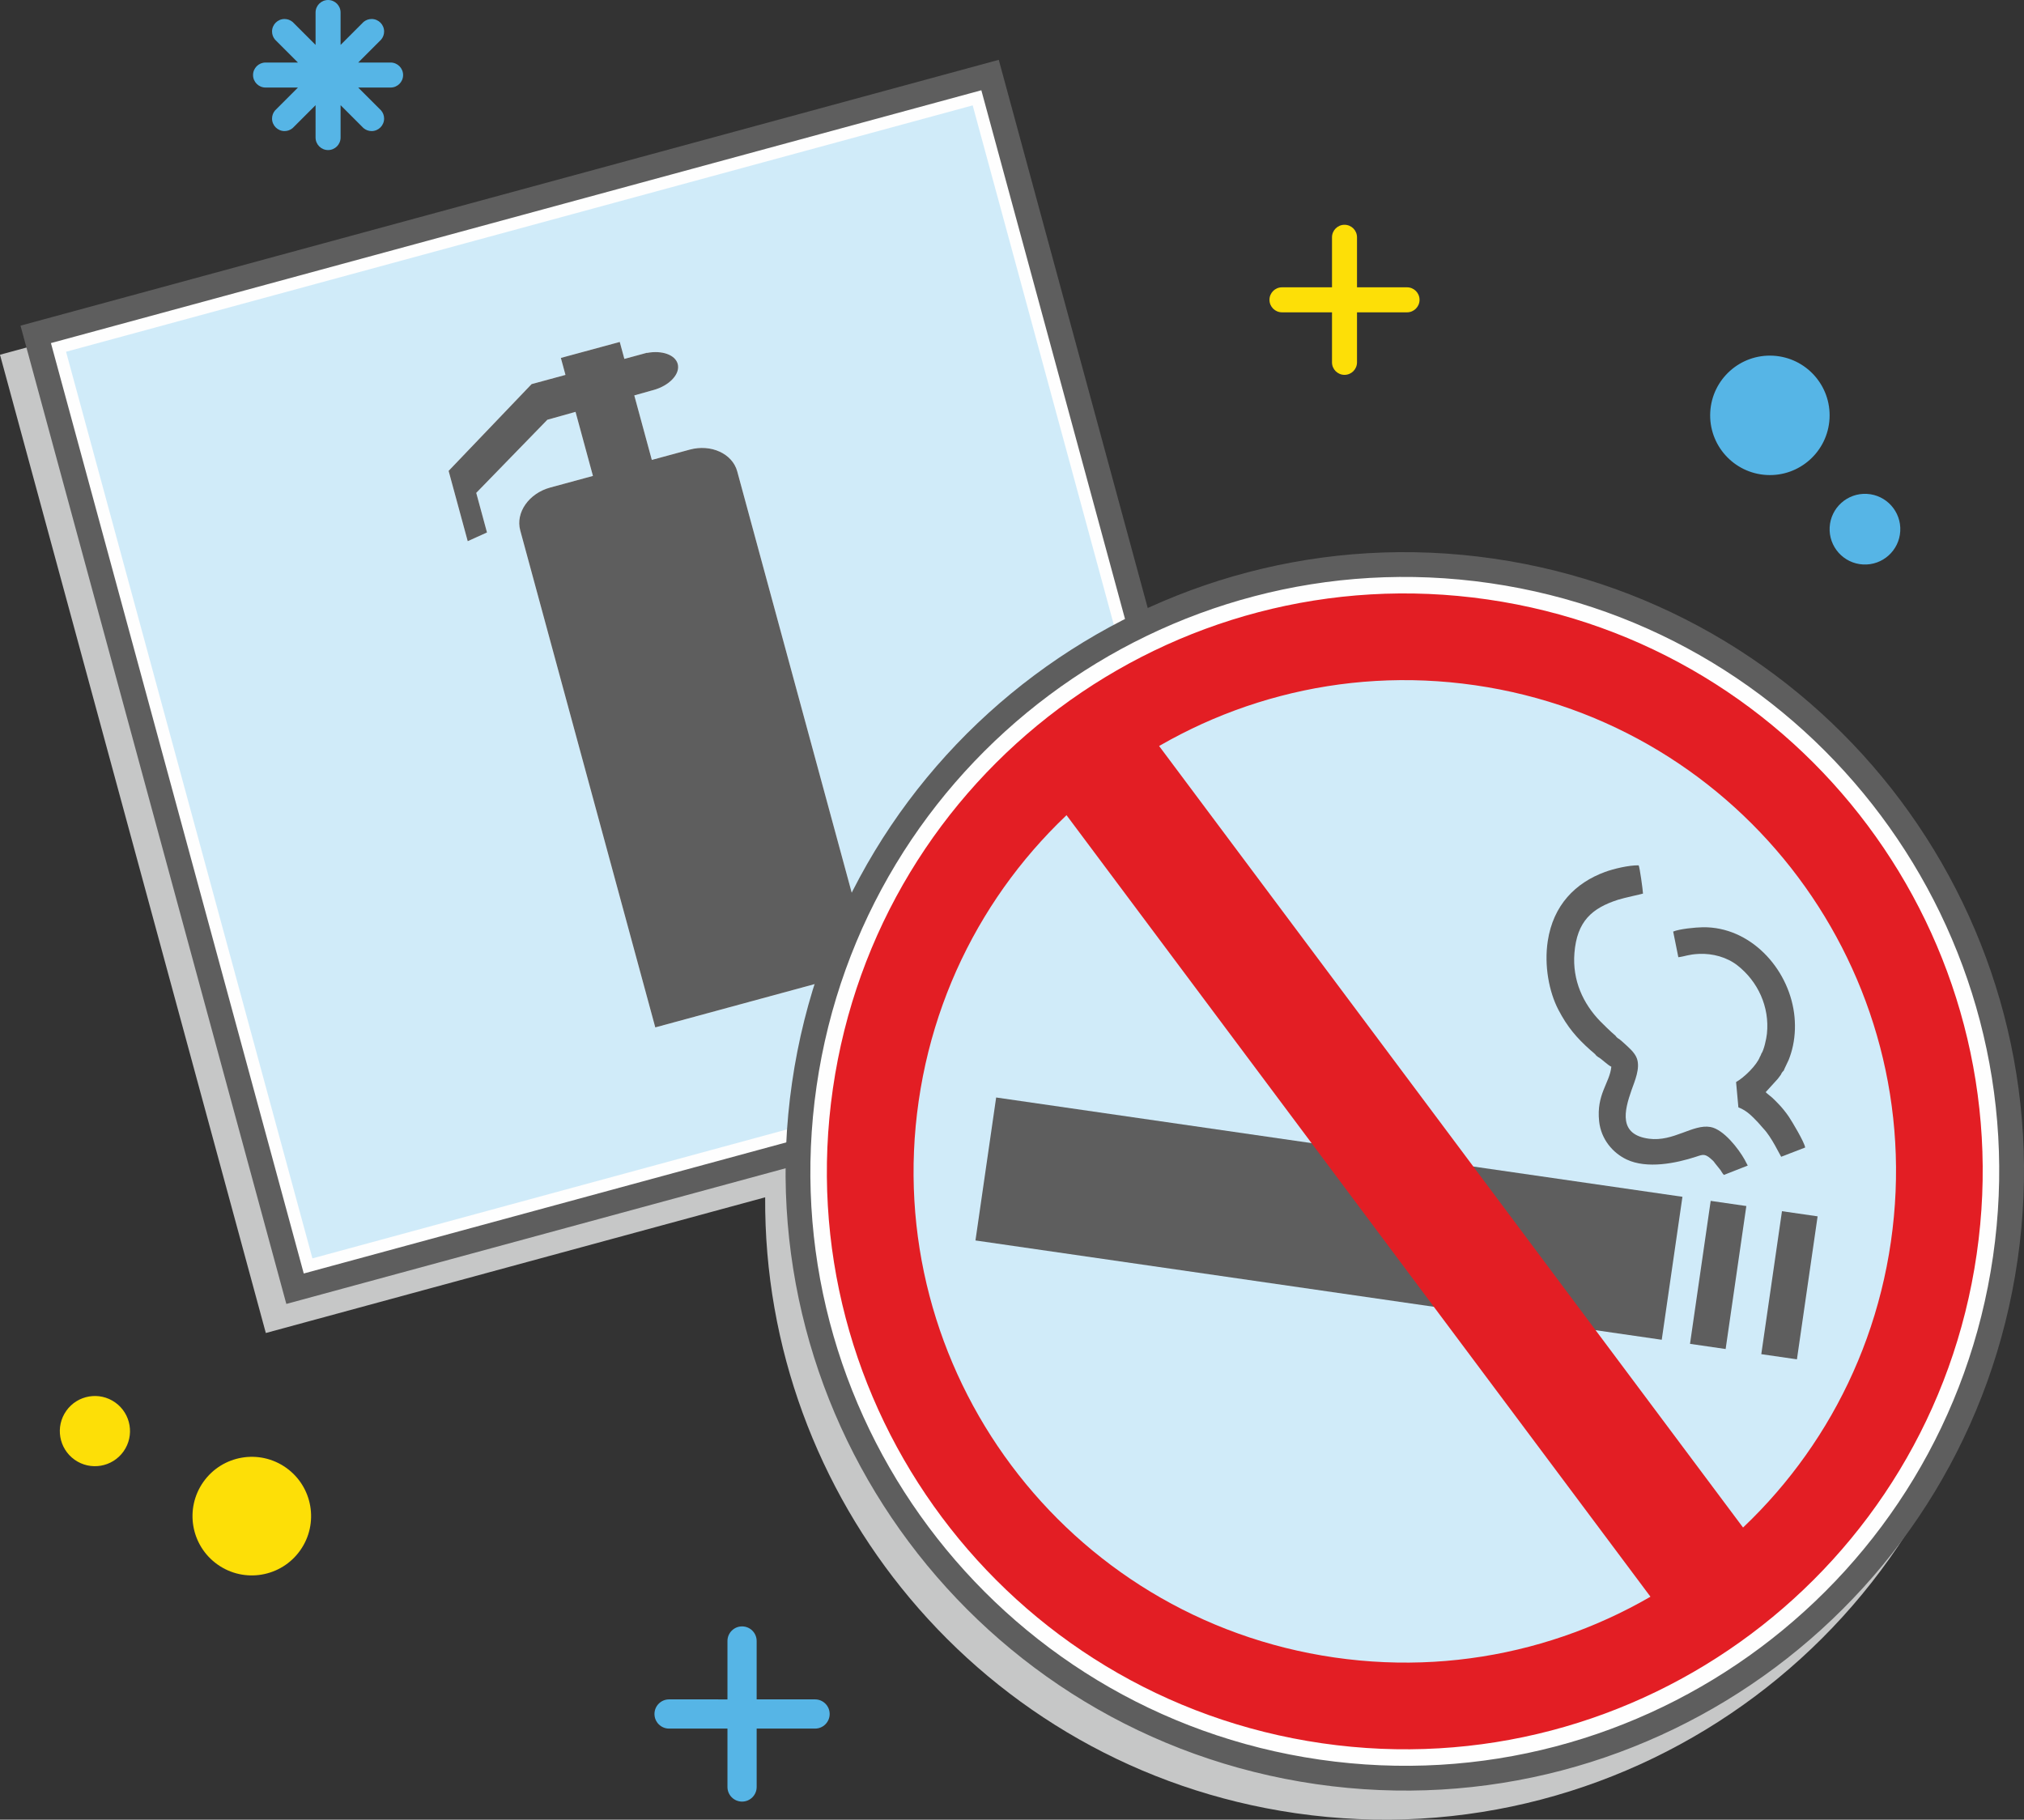 <?xml version="1.0" encoding="UTF-8"?>
<!DOCTYPE svg PUBLIC "-//W3C//DTD SVG 1.0//EN" "http://www.w3.org/TR/2001/REC-SVG-20010904/DTD/svg10.dtd">
<!-- Creator: CorelDRAW 2020 (64-Bit) -->
<svg xmlns="http://www.w3.org/2000/svg" xml:space="preserve" width="40.815mm" height="36.694mm" version="1.0" style="shape-rendering:geometricPrecision; text-rendering:geometricPrecision; image-rendering:optimizeQuality; fill-rule:evenodd; clip-rule:evenodd"
viewBox="0 0 4046.64 3638.06"
 xmlns:xlink="http://www.w3.org/1999/xlink"
 xmlns:xodm="http://www.corel.com/coreldraw/odm/2003">
 <rect x="0" y="0" width="4046.64" height="3638.06" fill="#333333" stroke="none"/>
 <defs>
  <style type="text/css">
   <![CDATA[
    .str0 {stroke:#5E5E5E;stroke-width:49.57;stroke-miterlimit:22.926}
    .fil1 {fill:#FEFEFE}
    .fil8 {fill:#FDDF07}
    .fil4 {fill:#E31E24}
    .fil2 {fill:#D0EBF9}
    .fil3 {fill:#5E5E5E}
    .fil5 {fill:#56B5E6}
    .fil6 {fill:#FDDF07;fill-rule:nonzero}
    .fil0 {fill:#C6C7C7;fill-rule:nonzero}
    .fil7 {fill:#56B5E6;fill-rule:nonzero}
   ]]>
  </style>
 </defs>
 <g id="Слой_x0020_1">
  <path class="fil0" d="M23.92 702.71l1931.93 -524.97 297.85 1096.07c101.67,-46.5 210.41,-79.56 323.55,-97.12 118.31,-18.39 241.21,-19.81 365.58,-2.02l2.04 0.29c338.33,48.96 624.79,230.41 814.4,484.17 189.21,253.24 282.01,578.52 233.74,916.04l0 1.02 -0.49 2.43c-49.26,337.77 -230.56,623.72 -483.96,813.07 -253.74,189.59 -579.84,282.39 -918.09,233.46l-1.35 -0.2c-313.01,-45.62 -581.48,-204.66 -769.84,-429.39 -183.84,-219.36 -291.37,-501.41 -289.47,-801.76l-998.34 271.28c-177.06,-651.98 -354.36,-1303.9 -531.48,-1955.86l23.92 -6.49z"/>
  <polygon class="fil1 str0" points="71.41,668.51 1979.44,150.03 2497.93,2058.06 589.89,2576.54 "/>
  <path class="fil2" d="M132.07 703.25l1812.64 -492.56 492.56 1812.64 -1812.64 492.56 -492.56 -1812.64zm967.89 271.49l85.49 -23.23 -34.8 -128.08 -56.35 15.78 -142.15 146.2 21.5 79.17 -38.56 17.41 -38.19 -140.56 165.9 -173.48 67.76 -18.41 -9.22 -33.93 117.75 -31.99 9.22 33.93 37.9 -10.3 7.26 -1.97 0.03 0.33c29.63,-5.68 56.44,3.49 61.47,22 5.44,20.02 -16.57,43.54 -49,52.35 -0.8,0.22 -1.63,0.44 -2.43,0.64l0 0.01 -35.41 9.92 35.05 128.98 75.8 -20.59c42.59,-11.58 85.33,8 94.97,43.51l3.53 13 201.11 740.08 65.4 240.67 -433.9 117.91 -65.4 -240.67 -201.11 -740.08 -3.54 -13c-9.65,-35.5 17.31,-74.01 59.89,-85.59z"/>
  <path class="fil3" d="M1630.4 1967.05l107.73 -29.27c1.36,-2.71 2.73,-5.41 4.11,-8.11l-29.04 -106.89 -34.58 -127.27 -201.12 -740.08 -3.53 -13.01c-9.65,-35.49 -52.39,-55.08 -94.97,-43.49l-75.8 20.58 -35.05 -128.98 35.41 -9.94 2.43 -0.64c32.43,-8.8 54.45,-32.31 49,-52.35 -5.03,-18.49 -31.85,-27.67 -61.47,-21.99l-0.03 -0.33 -7.26 1.97 -37.91 10.31 -9.21 -33.94 -117.76 31.99 9.22 33.93 -67.75 18.41 -165.9 173.48 38.2 140.56 38.55 -17.41 -21.5 -79.17 142.15 -146.19 56.35 -15.8 34.81 128.09 -85.49 23.23c-42.59,11.58 -69.55,50.1 -59.89,85.59l3.52 13 201.11 740.08 65.4 240.67 320.29 -87.03z"/>
  <path class="fil1 str0" d="M2982.36 1141.34c663.05,95.94 1122.81,711.25 1026.87,1374.31 -95.94,663.05 -711.26,1122.81 -1374.31,1026.87 -663.05,-95.94 -1122.81,-711.26 -1026.87,-1374.31 95.94,-663.05 711.25,-1122.81 1374.31,-1026.87z"/>
  <path class="fil1" d="M2978.22 1169.92c647.29,93.66 1096.09,694.3 1002.42,1341.58 -93.65,647.29 -694.3,1096.09 -1341.58,1002.42 -647.28,-93.65 -1096.08,-694.3 -1002.42,-1341.58 93.66,-647.28 694.3,-1096.08 1341.58,-1002.42z"/>
  <path class="fil4" d="M2974.08 1198.5c631.49,91.37 1069.35,677.37 977.97,1308.86 -91.37,631.49 -677.37,1069.35 -1308.86,977.97 -631.48,-91.37 -1069.35,-677.37 -977.97,-1308.86 91.37,-631.48 677.37,-1069.35 1308.86,-977.97z"/>
  <path class="fil2" d="M2949.27 1370.02c536.77,77.67 908.95,575.76 831.28,1112.53 -77.66,536.77 -575.76,908.95 -1112.53,831.28 -536.76,-77.66 -908.94,-575.76 -831.28,-1112.52 77.67,-536.77 575.76,-908.95 1112.53,-831.28z"/>
  <polygon class="fil3" points="1991.64,2194.21 3363.74,2392.75 3322.37,2678.6 1950.27,2480.06 "/>
  <polygon class="fil3" points="3491.49,2411.24 3420.23,2400.92 3378.88,2686.77 3450.12,2697.09 "/>
  <polygon class="fil3" points="3634,2431.85 3562.75,2421.55 3521.39,2707.4 3592.65,2717.71 "/>
  <path class="fil3" d="M3191.29 2110.02c-0.12,0.11 -0.23,0.21 -0.35,0.31 0.86,0.47 1.71,1 2.52,1.61 0.77,0.58 1.5,1.21 2.16,1.87 0.05,-0.04 0.11,-0.08 0.17,-0.12 5.55,2.72 18.79,16.03 25.79,18.98 -3.2,32.64 -30.2,55 -24.39,109.22 3.88,36.21 27.69,63.46 55.26,76.4 40.47,19 97.94,7.7 138.85,-5.76 14.56,-4.8 17.92,-6.76 33.61,8.21 1.93,1.84 1.71,1.98 3.51,4.39l11.35 14.17c1.93,2.71 4.25,7.46 6.91,9.75l47.66 -18.76c-1.88,-3.04 -4.23,-8.21 -6.17,-11.67 -12.29,-21.99 -42.12,-60.69 -68.36,-65.39 -35.23,-6.32 -73.83,29.89 -122.76,23.46 -61.2,-8.04 -49.9,-55.19 -35.05,-97.36 6.3,-17.9 17.73,-43.39 10.7,-63.07 -4.4,-12.33 -17.04,-22.56 -26.24,-31.05 -1.45,-1.34 -3.4,-3.16 -5.16,-4.61 -2.28,-1.87 -3.2,-2.42 -3.68,-3.04 -3.12,-1.55 -5.86,-3.91 -7.83,-6.96 -8.25,-6.61 -26.79,-25.01 -30.47,-28.8 -34.21,-35.31 -55.84,-81.79 -51.57,-136.12 5.03,-64.04 35.31,-89.93 86.77,-106.66 12.5,-4.07 48.47,-11.53 50.34,-12.45 -0.26,-7.5 -6.49,-52.22 -8.64,-56.48 -19.69,-0.44 -50.46,7.05 -67.23,13.2 -59.22,21.72 -103.58,66.25 -114.53,138.23 -7.39,48.55 2.39,101.34 21.44,137.67 17.81,33.96 35.9,55.56 64.39,80.81 3.64,3.23 7.96,6.31 11,10.04z"/>
  <path class="fil3" d="M3345.23 1862.51l10.32 51.26c13.87,-1.68 19.83,-5.64 41.16,-6.63 27.51,-1.27 56.02,6.56 77.09,23.08 40.73,31.93 64.5,82.79 58.88,136.51 -1.06,10.15 -6.01,33.06 -11.18,39.92l-0.01 -0.03c-0.43,1.6 -1.07,3.16 -1.92,4.67 -0.25,0.42 -0.5,0.83 -0.76,1.23 -6.4,17.37 -32.12,42.08 -47.82,50.82l4.62 50.61c17.39,6.51 27.79,18.36 39.38,30.28 4.02,4.12 6.86,8.25 10.73,12.23 16.04,16.52 33.27,53.41 35.44,56.27l47.95 -18.49c-1.2,-10.19 -25.91,-51.53 -32.57,-61.48 -5.76,-8.59 -14.76,-19.71 -21.34,-26.25 -4.14,-4.12 -7.26,-7.65 -11.97,-11.91 -4.35,-3.94 -8.59,-6.66 -13.07,-11l24.13 -26.55c1.43,-1.89 2.55,-3.33 3.83,-5.08 0.69,-0.94 1.22,-1.78 1.85,-2.59l0.58 -0.6c1.16,-3.17 3.1,-5.95 5.59,-8.11 1.9,-5.24 8.56,-17.91 10.11,-21.86 3.4,-8.61 6.41,-18.35 8.47,-28.12 4.53,-21.57 5.11,-43.91 2.22,-65.34 -12.25,-90.99 -88.44,-172.65 -182.13,-171.49 -15.36,0.19 -47.09,3.39 -59.58,8.65z"/>
  <polygon class="fil4" points="2306.47,1476.84 3495.91,3068.71 3310.8,3207.02 2121.37,1615.15 "/>
  <path class="fil5" d="M3545.16 711.18c65.85,3.63 116.29,59.94 112.66,125.8 -3.63,65.85 -59.94,116.29 -125.8,112.66 -65.85,-3.63 -116.29,-59.94 -112.67,-125.8 3.63,-65.85 59.94,-116.29 125.81,-112.66z"/>
  <path class="fil5" d="M3732.55 987.42c38.97,2.14 68.83,35.47 66.69,74.45 -2.15,38.97 -35.48,68.83 -74.46,66.68 -38.96,-2.14 -68.82,-35.47 -66.68,-74.45 2.15,-38.97 35.48,-68.83 74.45,-66.68z"/>
  <path class="fil6" d="M2813.13 574.45l-100.02 0 0 -100.02c0,-13.82 -11.19,-25.03 -25.01,-25.03 -13.8,0 -24.99,11.21 -24.99,25.01l0 100.02 -100.02 0.02c-13.81,-0.02 -25.01,11.17 -25.01,24.98 0,13.8 11.2,25.01 25.01,25.01l100.02 0.01 0 100.03c0,13.78 11.19,24.98 24.99,24.98 13.82,0 25.01,-11.19 25.01,-25l0 -100.02 100.02 0.02c13.81,-0.01 25.01,-11.22 25.01,-25.02 0,-13.81 -11.2,-25 -25.01,-25l0 0.02z"/>
  <path class="fil7" d="M780.93 125.03l-64.75 0 45.76 -45.76c3.91,-4.55 6.04,-10.33 6.04,-16.29 0,-13.8 -11.2,-25 -25.01,-25 -5.96,0 -11.74,2.14 -16.26,6.01l-45.76 45.77 -0.03 -64.74c0.03,-13.82 -11.16,-25.01 -24.98,-25.01 -13.81,0 -25.01,11.19 -25.01,25l0 64.76 -45.76 -45.77c-4.52,-3.88 -10.3,-6.02 -16.26,-6.02 -13.81,0 -25,11.2 -25,25 0,5.96 2.13,11.74 6.01,16.26l45.76 45.77 -64.76 0.02c-13.79,-0.02 -24.99,11.18 -24.99,24.98 0,13.81 11.2,25 25,25l64.74 0.01 -45.76 45.77c-3.87,4.5 -6,10.28 -6,16.25 0,13.81 11.19,25 25,25 5.96,0 11.74,-2.13 16.26,-6.01l45.76 -45.77 -0.01 64.77c0.01,13.79 11.21,24.99 25.02,24.99 13.81,0 25,-11.2 25,-25l0 -64.76 45.76 45.77c4.52,3.88 10.3,6.01 16.26,6.01 13.81,0 25.01,-11.19 25.01,-25 0,-5.97 -2.13,-11.75 -6.01,-16.26l-45.79 -45.76 64.75 0c13.82,-0.01 25.02,-11.2 25.02,-25.01 0,-13.8 -11.2,-25 -24.99,-25l-0.03 0.02z"/>
  <path class="fil8" d="M600.17 3099.73c-37.86,53.42 -111.85,66.04 -165.27,28.18 -53.43,-37.85 -66.04,-111.84 -28.19,-165.27 37.86,-53.42 111.85,-66.04 165.27,-28.18 53.43,37.85 66.04,111.84 28.19,165.27z"/>
  <path class="fil8" d="M247.03 2901.77c-22.41,31.62 -66.2,39.08 -97.82,16.69 -31.62,-22.41 -39.08,-66.2 -16.68,-97.82 22.41,-31.62 66.19,-39.08 97.81,-16.68 31.62,22.41 39.08,66.19 16.69,97.81z"/>
  <path class="fil7" d="M1629.55 3397.6l-116.75 0 0 -116.75c0.01,-16.11 -13.06,-29.18 -29.18,-29.18 -16.12,0 -29.2,13.07 -29.2,29.19l0 116.76 -116.76 -0.02c-16.09,0 -29.16,13.09 -29.16,29.2 0,16.12 13.07,29.19 29.18,29.19l116.74 0 0 116.76c0.01,16.1 13.09,29.19 29.21,29.19 16.12,0 29.19,-13.09 29.19,-29.19l-0.01 -116.76 116.75 0c16.12,0 29.21,-13.07 29.21,-29.19 0,-16.11 -13.09,-29.2 -29.19,-29.2l-0.02 0z"/>
 </g>
</svg>
